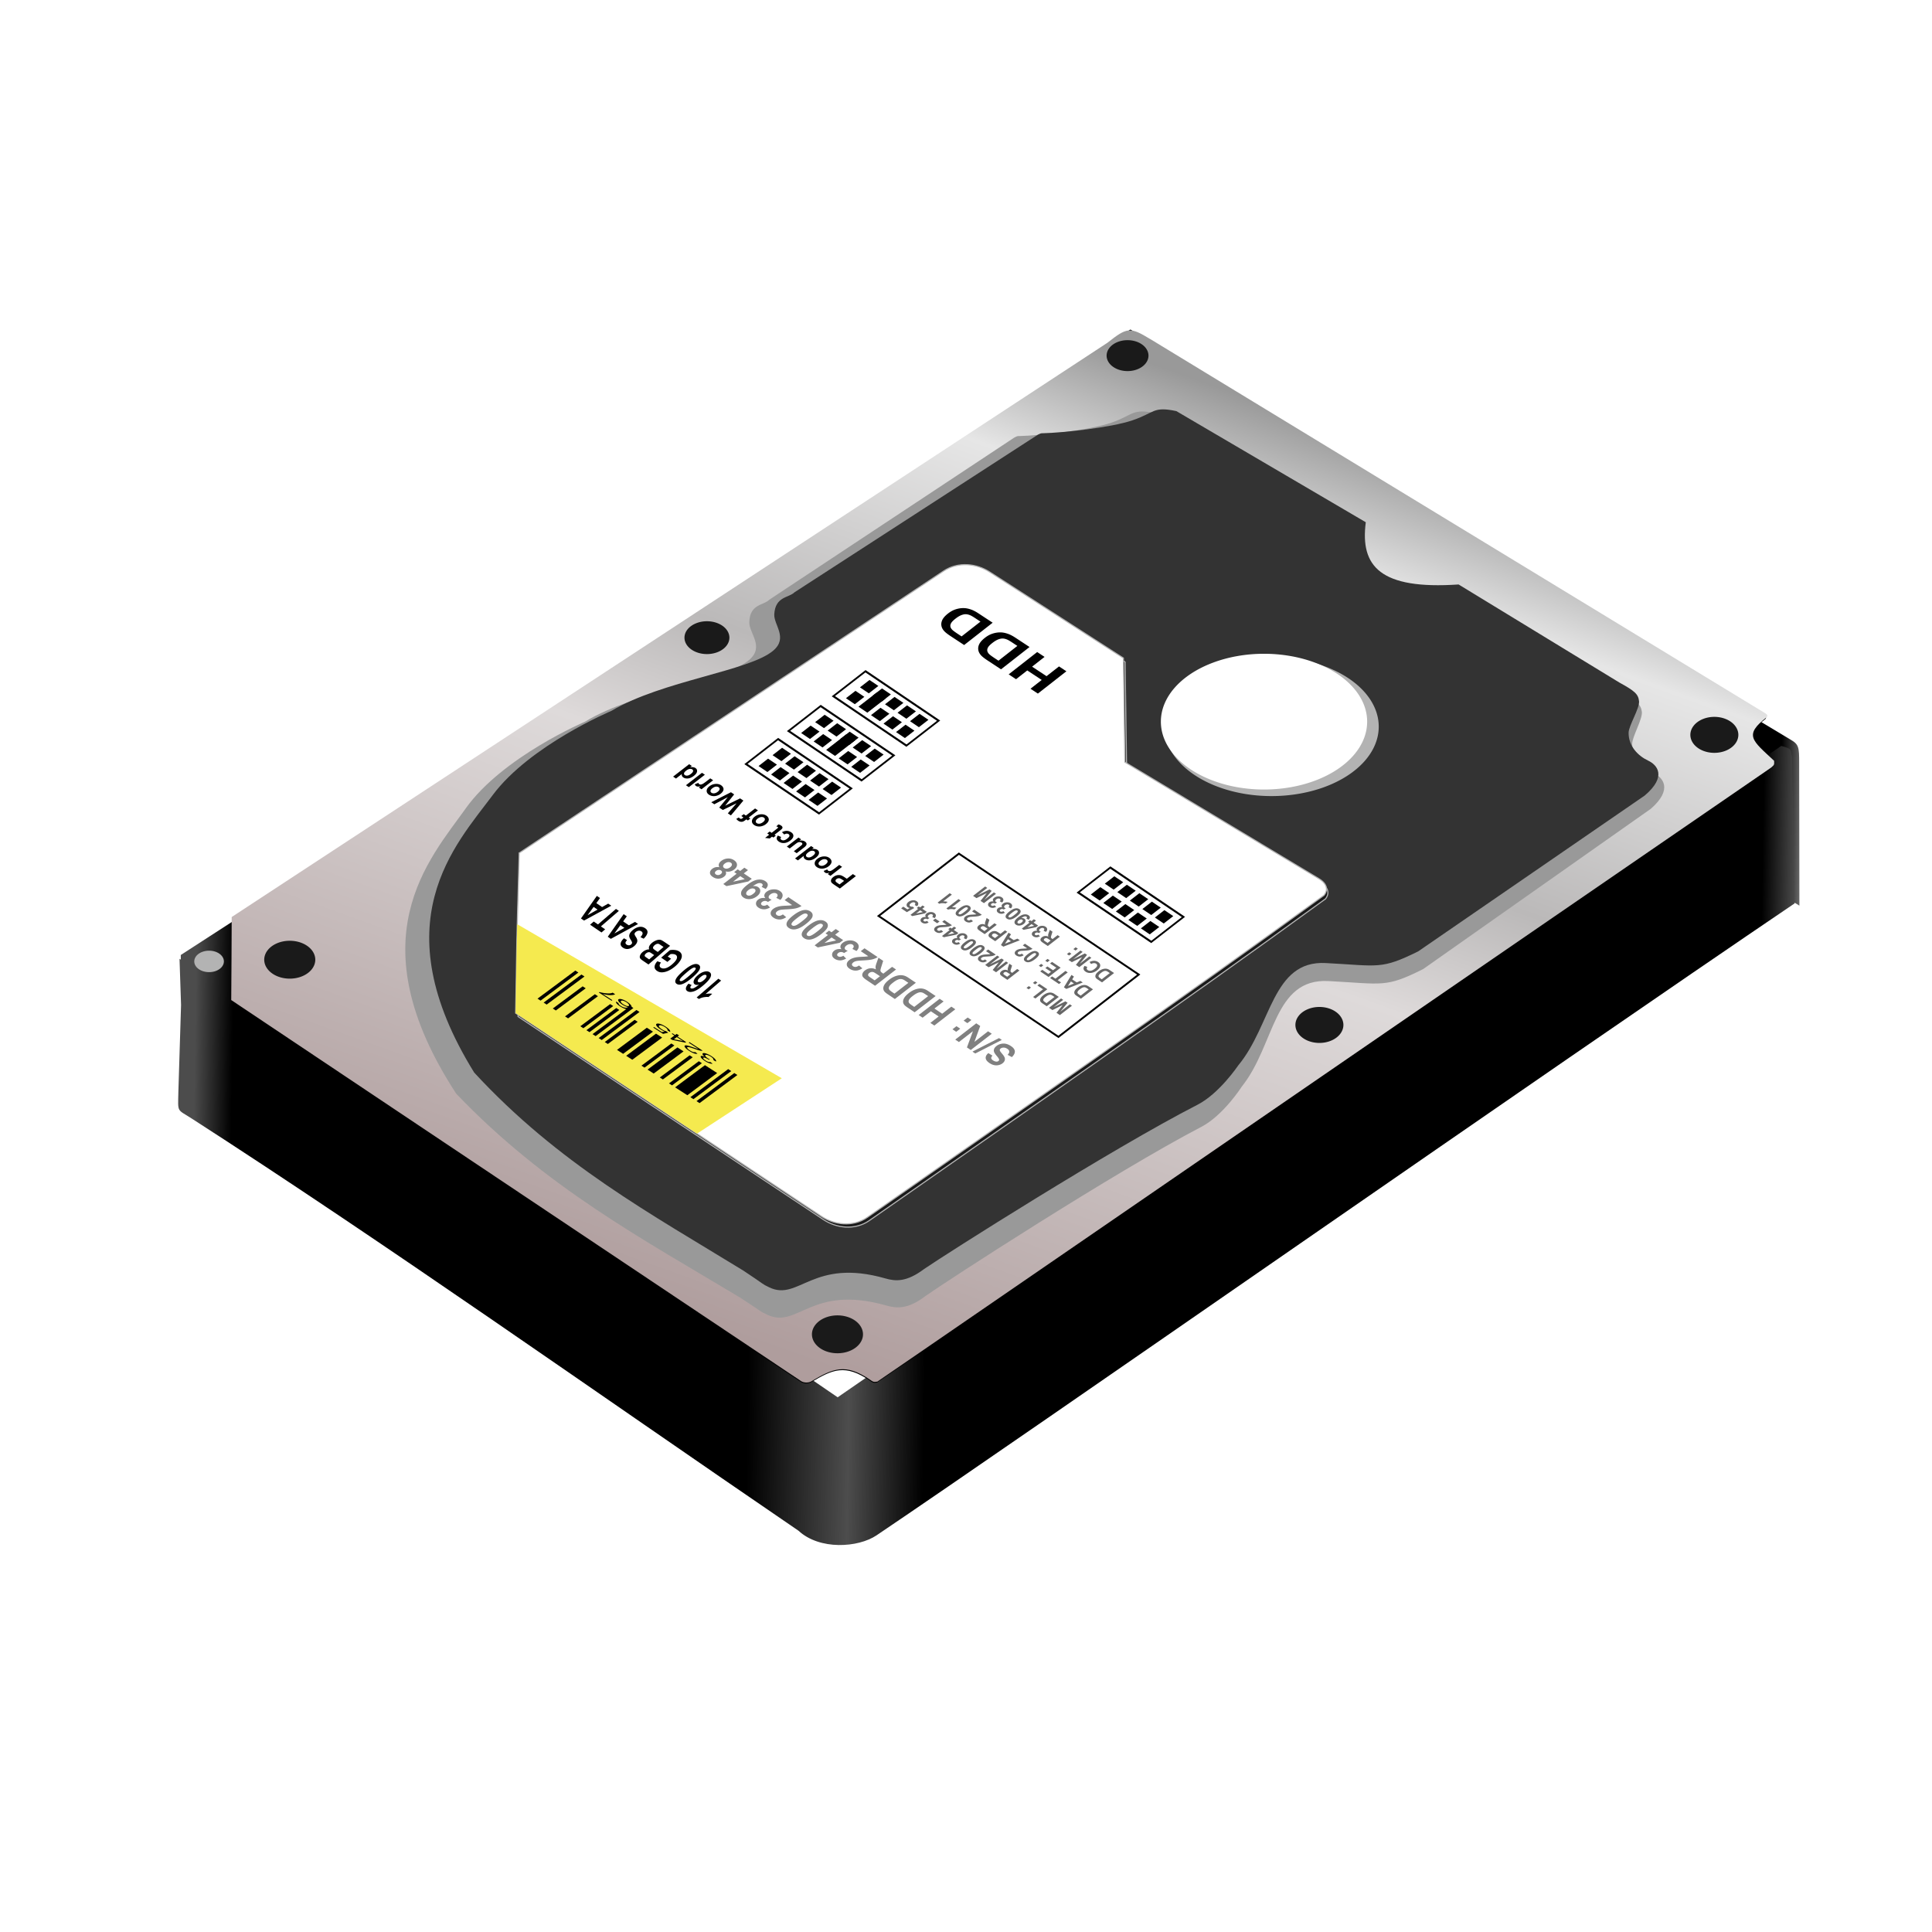 <svg xmlns="http://www.w3.org/2000/svg" xmlns:xlink="http://www.w3.org/1999/xlink" viewBox="0 0 400 400"><defs><filter id="d" color-interpolation-filters="sRGB"><feGaussianBlur stdDeviation="6.105"/></filter><filter id="f" color-interpolation-filters="sRGB"><feGaussianBlur stdDeviation="5.094"/></filter><filter id="g" color-interpolation-filters="sRGB"><feGaussianBlur stdDeviation="1.489"/></filter><filter id="h" color-interpolation-filters="sRGB"><feGaussianBlur stdDeviation="4.81"/></filter><filter id="i" color-interpolation-filters="sRGB"><feGaussianBlur stdDeviation="1.727"/></filter><filter id="j" color-interpolation-filters="sRGB"><feGaussianBlur stdDeviation="1.701"/></filter><linearGradient id="a"><stop style="stop-color:#4c4c4c" offset="0"/><stop style="stop-color:#000" offset=".023"/><stop style="stop-color:#000" offset=".341"/><stop style="stop-color:#4d4d4d" offset=".403"/><stop style="stop-color:#000" offset=".449"/><stop style="stop-color:#000" offset=".956"/><stop style="stop-color:#a3a3a3" offset="1"/></linearGradient><linearGradient id="e" y2="-45.332" gradientUnits="userSpaceOnUse" x2="-2780.6" gradientTransform="translate(863.9 742.52) scale(.22)" y1="889.7" x1="-3117.6"><stop style="stop-color:#af9d9d" offset="0"/><stop style="stop-color:#dedada" offset=".5"/><stop style="stop-color:#bbb9b9" offset=".63"/><stop style="stop-color:#e6e6e6" offset=".875"/><stop style="stop-color:#999" offset="1"/></linearGradient><linearGradient id="c" y2="376.36" xlink:href="#a" gradientUnits="userSpaceOnUse" x2="-2196" gradientTransform="translate(863.02 742.07) scale(.22)" y1="352.36" x1="-3736"/><linearGradient id="b" y2="162.81" xlink:href="#a" gradientUnits="userSpaceOnUse" x2="-2136.7" gradientTransform="translate(845.83 746.04) scale(.22)" y1="152.81" x1="-2805.5"/></defs><path style="fill:url(#b)" d="m236.23 724.82 134.53 80.699c1.696.958 1.736 1.67 1.74 4.731l.046 29.612-135.27-83.568z" transform="translate(0 -652.36)"/><path d="M235.84 721.71 37.43 850.08l.007.964-.269-.18.317 9.569-.557 18.063c-.08 4.294-.353 3.438 2.746 5.433 40.203 25.884 83.252 56.395 125.65 85.353 4.377 4.054 12.345 3.518 16.164.946 30.162-20.317 139.83-96.83 190.07-130.83l-.534-30.409c-.453-1.396.31-1.481-2.235-2.204l-195.36 134.87c-36.52-25.06-74.182-49.52-111.23-74.14l174.24-111.68z" style="fill:url(#c)" transform="translate(0 -652.36)"/><path style="filter:url(#d);fill:#000" d="m-2859-97.658 596.28 362.84c2.274 1.59 2.133 2.198 1.508 3.519-22.155 17.187-13.76 21.888 6.766 41.115.234 4.06.031 3.77-2.762 6.362l-840.15 577.12c-3.864.72-4.406-.066-6.592-1.567-23.626-16.22-35.305-10.687-55.556 1.345-2.58 1.533-7.348 1.675-10.401-.804l-534.78-357.65c.226-26.016.336-52.032.446-78.048z" transform="translate(863.02 89.71) scale(.22)"/><path style="fill:url(#e)" d="m238.12 722.54 127.37 77.503c.501.35.47.484.332.775-4.88 3.786-3.03 4.821 1.49 9.056.052.895.008.83-.608 1.402l-185.05 127.13c-.851.158-.97-.015-1.452-.345-5.204-3.573-7.777-2.354-12.237.296-.568.338-1.618.369-2.29-.177l-117.8-78.77c.049-5.73.073-11.461.097-17.192l181.29-118.88c4.11-3.237 4.688-3.328 8.865-.786z" transform="translate(0 -652.36)"/><path style="filter:url(#f);fill:#999" d="M-3484.4 352.83c34.589-48.441 112.16-81.45 112.16-81.45 48.067-29.296 132.3-38.516 154.85-58.428 14.044-12.402-.522-24.875-.26-35.13.448-17.463 13.523-15.723 18.852-21.238l230.7-152.68c2.949-1.414 2.792-1.277 4.628-1.318 18.884-.428 65.495-5.316 86.588-12.594 21.093-7.279 19.139-13.685 41.942-8.843l186.96 107.59c-4.163 42.705 16.103 65.402 91.852 60.238l158.79 94.954c14.807 7.991 18.717 11.07 19.639 18.103.892 6.805-9.26 23.725-9.102 30.446.311 13.18 9.963 22.462 19.9 27.08 8.549 3.974 19.1 15.088-2.318 33.791l-214.3 150.87c-35.507 17.746-37.202 13.996-89.15 11.267-51.946-2.728-50.177 60.088-81.368 99.122 0 0-17.336 27.202-38.146 38.048-81.73 42.596-239.61 145.1-259.41 159.05-16.508 12.716-27.181 11.945-36.958 9.164-71.26-20.268-83.265 22.332-112.3 8.608-8.155-3.855-2.92-1.523-25.511-16.138-90.732-54.57-182.51-103.35-267.1-191.84-94.877-145.52-25.507-220.23 9.082-268.67z" transform="translate(863.02 89.71) scale(.22)"/><path style="filter:url(#g);fill:#333" d="M-3459.1 340.42c35.187-47.09 111.65-79.178 111.65-79.178 47.671-28.479 129.85-37.442 152.41-56.798 14.052-12.056.295-24.181.88-34.15.998-16.976 13.653-15.284 19.01-20.646l229.2-148.42c2.913-1.375 2.757-1.241 4.542-1.282 18.371-.416 63.84-5.167 84.58-12.242 20.738-7.075 19.045-13.304 41.056-8.595l178.28 104.59c-5.423 41.514 13.546 63.578 87.348 58.558l151.3 92.305c14.137 7.768 17.838 10.76 18.508 17.598.648 6.615-9.767 23.063-9.83 29.597-.122 12.813 8.961 21.835 18.472 26.324 8.183 3.862 18.08 14.667-3.343 32.848l-213.19 146.66c-35.089 17.252-36.616 13.605-87.026 10.953-50.41-2.652-50.716 58.412-82.295 96.358 0 0-17.729 26.444-38.308 36.987-80.824 41.408-237.61 141.05-257.3 154.61-16.457 12.362-26.808 11.612-36.223 8.908-68.619-19.702-81.663 21.709-109.44 8.368-7.803-3.747-2.79-1.48-24.28-15.688-86.442-53.049-174.09-100.46-253.47-186.49-87.539-141.46-17.695-214.08 17.491-261.17z" transform="translate(863.02 89.71) scale(.22)"/><path style="filter:url(#h);fill:url(#linearGradient7418)" d="M-3443 330.02c34.092-45.624 108.18-76.714 108.18-76.714 46.188-27.593 125.81-36.276 147.67-55.031 13.615-11.681.286-23.428.853-33.087.967-16.447 13.227-14.809 18.42-20.003l222.04-143.8c2.821-1.332 2.67-1.203 4.4-1.242 17.8-.403 61.852-5.006 81.945-11.86 20.094-6.856 18.454-12.89 39.78-8.329l172.73 101.33c-5.255 40.222 13.123 61.6 84.63 56.735l146.59 89.433c13.696 7.526 17.281 10.426 17.931 17.05.628 6.41-9.463 22.345-9.523 28.676-.119 12.414 8.682 21.156 17.896 25.505 7.928 3.743 17.518 14.21-3.239 31.826l-206.55 142.09c-33.997 16.715-35.476 13.182-84.317 10.612-48.84-2.57-49.138 56.594-79.734 93.36 0 0-17.178 25.62-37.116 35.835-78.309 40.12-230.22 136.66-249.29 149.8-15.945 11.977-25.973 11.25-35.096 8.631-66.483-19.089-79.122 21.034-106.03 8.108-7.56-3.631-2.703-1.435-23.524-15.2-83.752-51.398-168.67-97.336-245.58-180.68-84.815-137.06-17.145-207.42 16.947-253.05z" transform="translate(863.02 89.71) scale(.22)"/><path style="filter:url(#i);stroke:#b3b3b3;stroke-width:1.04;fill:#1a1a1a" d="m-3431.9 398.43 398.87-264.99c13.815-9.178 31.014-7.028 43.215.826l125.78 80.969 1.39 97.805 182.16 109.42c8.821 5.299 8.527 11.297 5.15 15.64-138.07 100.53-288.9 204.62-429.29 302.74-13.596 9.502-31.132 7.208-43.216-.825l-287.43-191.09c1.522-86.785.379-44.502 3.365-150.49z" transform="translate(863.02 89.71) scale(.22)"/><path style="filter:url(#j);fill:#b3b3b3" d="M1819.3 1200.6a105.71 65.357 0 1 1-211.43 0 105.71 65.357 0 1 1 211.43 0z" transform="matrix(.21 0 0 .22 -96.6 -113.69)"/><path style="fill:#1a1a1a" d="M1819.3 1200.6a105.71 65.357 0 1 1-211.43 0 105.71 65.357 0 1 1 211.43 0z" transform="matrix(.047 0 0 .057 274.4 83.71)"/><path style="fill:#1a1a1a" d="M1819.3 1200.6a105.71 65.357 0 1 1-211.43 0 105.71 65.357 0 1 1 211.43 0z" transform="matrix(.047 0 0 .057 192.63 143.77)"/><path style="fill:#1a1a1a" d="M1819.3 1200.6a105.71 65.357 0 1 1-211.43 0 105.71 65.357 0 1 1 211.43 0z" transform="matrix(.041 0 0 .049 163.19 14.8)"/><path style="fill:#1a1a1a" d="M1819.3 1200.6a105.71 65.357 0 1 1-211.43 0 105.71 65.357 0 1 1 211.43 0z" transform="matrix(.044 0 0 .052 70.966 69.59)"/><path style="fill:#1a1a1a" d="M1819.3 1200.6a105.71 65.357 0 1 1-211.43 0 105.71 65.357 0 1 1 211.43 0z" transform="matrix(.05 0 0 .06 -25.688 126.66)"/><path style="fill:#1a1a1a" d="M1819.3 1200.6a105.71 65.357 0 1 1-211.43 0 105.71 65.357 0 1 1 211.43 0z" transform="matrix(.05 0 0 .06 87.71 204.22)"/><path style="fill:#b3b3b3" d="M1819.3 1200.6a105.71 65.357 0 1 1-211.43 0 105.71 65.357 0 1 1 211.43 0z" transform="matrix(.029 0 0 .034 -6.407 158.23)"/><path d="m107.5 828.96 87.86-58.37c3.043-2.022 6.832-1.548 9.519.182l27.706 17.835.306 21.544 40.125 24.102c1.943 1.167 1.878 2.488 1.134 3.445-30.413 22.144-63.635 45.072-94.56 66.685-2.994 2.093-6.857 1.588-9.519-.182L106.76 862.11c.336-19.116.084-9.802.742-33.148z" style="stroke:#b3b3b3;stroke-width:.229;fill:#fff" transform="translate(0 -652.36)"/><path d="M107.09 843.71c-.13 5.095-.12 6.038-.337 18.393l37.556 24.966 17.553-11.468-54.772-31.891z" style="fill:#f5ea4f" transform="translate(0 -652.36)"/><path style="fill:#fff" d="M1819.3 1200.6a105.71 65.357 0 1 1-211.43 0 105.71 65.357 0 1 1 211.43 0z" transform="matrix(.202 0 0 .215 -84.444 -108.72)"/><g style="fill:#000"><path style="fill:#000" d="M-2275 910h1v38h-1zM-2273 910h1v38h-1zM-2271 910h4v30h-4zM-2266 910h1v30h-1zM-2263 910h1v30h-1zM-2260 910h2v30h-2zM-2257 910h1v30h-1zM-2253 910h2v30h-2zM-2250 910h2v30h-2zM-2245 910h1v30h-1zM-2243 910h1v38h-1zM-2241 910h1v38h-1zM-2239 910h1v30h-1zM-2237 910h1v30h-1zM-2232 910h1v30h-1zM-2228 910h1v30h-1zM-2225 910h1v38h-1zM-2223 910h1v38h-1z" transform="matrix(-.633 -.408 .206 -.153 -1482.7 -560.585)"/><path d="m148.223 219.777-.522-.307c.034-.105.003-.218-.095-.337a1.91 1.91 0 0 0-.444-.37 2.718 2.718 0 0 0-.676-.326c-.215-.066-.362-.07-.44-.01-.075.055-.062.149.04.282.101.132.268.274.5.423.095.061.219.132.372.214l-.199.07a3.752 3.752 0 0 0-.71-.384c-.206-.083-.347-.097-.422-.04-.06.044-.048.12.038.23.085.109.226.227.422.353.195.126.377.216.547.27.17.054.313.063.43.028l.471.345c-.17.04-.394.014-.67-.081a4.237 4.237 0 0 1-.9-.455 4.204 4.204 0 0 1-.569-.431c-.156-.144-.257-.268-.303-.371-.045-.104-.038-.178.022-.223.058-.043.157-.05.299-.025.141.026.319.089.532.188-.223-.17-.373-.318-.45-.446-.076-.128-.072-.224.014-.288.116-.086.344-.075.684.033.34.107.709.29 1.106.545.358.23.62.448.788.652.167.204.212.357.135.46zM142.591 215.88l.156-.117 2.697 1.738c-.033.033-.093.047-.171.046a2.11 2.11 0 0 1-.506-.081c-.21-.055-.495-.146-.857-.274-.561-.198-.954-.321-1.18-.37-.224-.05-.367-.052-.429-.006-.064.048-.048.134.05.258.097.125.26.26.489.407.24.156.457.263.649.321.192.058.33.057.415-.003l.498.344c-.16.07-.388.055-.684-.044-.295-.1-.637-.275-1.024-.525-.392-.252-.666-.478-.824-.677-.158-.2-.184-.338-.08-.415.053-.04.139-.057.257-.052.118.005.282.037.494.094.212.058.547.166 1.006.325.382.133.63.216.745.249s.215.057.3.07zM140.594 214.376l-.317.236 1.77 1.14-.15.11-2.72-.561-.41-.264.86-.637-.551-.355.15-.111.55.355.318-.236zm-.466.346-.598.444 1.875.38zM138.727 213.655l-.54-.328c.044-.087.016-.192-.084-.314-.1-.123-.25-.249-.45-.378-.242-.155-.475-.265-.701-.329s-.388-.059-.486.014c-.093.068-.086.174.02.318.108.143.29.298.55.466.162.104.32.189.473.255.154.066.287.108.399.128l.45.318-1.076.25-2.028-1.307.155-.115 1.628 1.049.576-.123a4.74 4.74 0 0 1-.854-.435c-.356-.23-.616-.453-.781-.67s-.184-.373-.058-.466c.12-.09.331-.097.634-.023.369.089.78.28 1.232.57.371.24.64.46.807.661.168.202.212.355.134.459zM127.563 207.366l.51.311a.263.263 0 0 0 .05.225c.09.122.234.247.432.375.16.103.314.182.464.238.195.074.374.114.536.12a.72.72 0 0 0 .449-.137 2.565 2.565 0 0 1-.576-.186c-.203-.091-.4-.198-.591-.321-.334-.215-.579-.428-.733-.639s-.17-.363-.043-.456c.084-.062.216-.084.398-.066.182.018.388.075.619.171s.469.224.714.381c.417.27.708.526.871.77s.131.45-.098.62c-.256.19-.588.235-.996.133-.355-.088-.748-.271-1.178-.549-.321-.206-.555-.397-.702-.573-.146-.175-.188-.315-.126-.417zm2.617.893c.056-.041.073-.105.051-.19s-.085-.18-.19-.285-.23-.204-.375-.297a2.275 2.275 0 0 0-.628-.29c-.208-.057-.36-.05-.455.021-.091.068-.088.17.01.306.097.136.26.278.488.425.226.145.444.25.655.312.21.062.358.062.444-.002zM126.778 207.07l-.157.117-2.64-1.702.126-.094c.35.1.726.178 1.13.232.404.054.754.067 1.051.04.211-.018.397-.067.556-.147l.515.332c-.11.073-.299.127-.567.159a4.049 4.049 0 0 1-.946-.018 7.522 7.522 0 0 1-1.066-.206z"/></g><g style="fill:#000"><path d="M-709.44-608.99v-8.021h1.62v3.157h3.173v-3.157h1.62v8.021h-1.62v-3.507h-3.173v3.507zM-701.35-617.01h2.96c.667 0 1.176.051 1.526.153.471.139.874.385 1.21.739.335.354.59.787.766 1.3.175.512.262 1.144.262 1.895 0 .66-.082 1.23-.246 1.707-.2.584-.487 1.056-.859 1.417-.28.274-.66.487-1.138.64-.357.114-.835.17-1.433.17h-3.048zm1.62 1.357v5.313h1.209c.452 0 .778-.026.98-.077.262-.066.48-.177.653-.334.173-.157.315-.415.424-.774.11-.36.164-.849.164-1.47 0-.62-.055-1.095-.164-1.427-.11-.332-.263-.591-.46-.777a1.541 1.541 0 0 0-.75-.378c-.225-.05-.669-.076-1.329-.076zM-693.25-617.01h2.96c.668 0 1.176.051 1.526.153.471.139.874.385 1.21.739.335.354.59.787.766 1.3.175.512.262 1.144.262 1.895 0 .66-.082 1.23-.246 1.707-.2.584-.487 1.056-.859 1.417-.28.274-.66.487-1.138.64-.357.114-.835.17-1.433.17h-3.048zm1.62 1.357v5.313h1.209c.452 0 .778-.026.98-.077.262-.066.48-.177.653-.334.173-.157.315-.415.424-.774.11-.36.164-.849.164-1.47 0-.62-.055-1.095-.164-1.427-.11-.332-.263-.591-.46-.777a1.541 1.541 0 0 0-.75-.378c-.225-.05-.669-.076-1.329-.076z" transform="matrix(-.943 -.621 .736 -.576 0 -652.36)"/></g><g style="fill:#000"><path d="M-970.5-494.34h-.87v-3.277a2.998 2.998 0 0 1-1.123.659v-.79c.227-.074.473-.214.74-.422s.448-.45.547-.726h.706zM-966.25-497.77l-.842.093c-.02-.174-.074-.301-.16-.384a.47.47 0 0 0-.338-.124.57.57 0 0 0-.466.248c-.127.165-.207.508-.24 1.03.217-.255.486-.383.808-.383.363 0 .674.138.933.414s.389.634.389 1.071c0 .464-.137.837-.409 1.117-.272.281-.622.421-1.05.421-.457 0-.834-.178-1.129-.534s-.442-.939-.442-1.75c0-.831.153-1.43.46-1.798.308-.367.708-.55 1.199-.55.344 0 .63.096.855.289.226.193.37.473.432.84zm-1.971 1.897c0 .283.065.5.195.655.13.153.278.23.445.23.161 0 .295-.063.403-.189.107-.125.16-.332.16-.619 0-.295-.057-.51-.173-.648a.544.544 0 0 0-.433-.206.544.544 0 0 0-.424.197c-.116.13-.173.324-.173.58zM-964.19-498.9c.44 0 .783.157 1.03.47.296.372.443.988.443 1.848 0 .858-.148 1.475-.446 1.85-.245.31-.588.465-1.027.465-.442 0-.797-.17-1.068-.51-.27-.339-.405-.944-.405-1.814 0-.854.148-1.47.446-1.845.245-.31.588-.464 1.027-.464zm0 .721c-.105 0-.2.034-.282.1-.082.068-.146.188-.192.361-.06.225-.09.604-.09 1.136 0 .532.028.898.081 1.097.054.2.122.332.203.398a.433.433 0 0 0 .28.099c.105 0 .2-.034.282-.1.082-.068.146-.188.192-.361.06-.223.09-.6.09-1.133 0-.532-.027-.898-.081-1.097-.054-.2-.121-.332-.203-.4a.428.428 0 0 0-.28-.1zM-958.08-496.01v-.764h1.974v1.807c-.191.186-.47.35-.834.49a3.036 3.036 0 0 1-1.106.213c-.474 0-.888-.1-1.24-.3a1.899 1.899 0 0 1-.796-.853 2.76 2.76 0 0 1-.266-1.209c0-.472.099-.892.297-1.26.198-.367.488-.648.87-.844.29-.15.652-.226 1.086-.226.563 0 1.003.118 1.32.354a1.6 1.6 0 0 1 .61.98l-.91.17a.961.961 0 0 0-.36-.528 1.09 1.09 0 0 0-.66-.193c-.4 0-.719.127-.955.38-.236.254-.355.63-.355 1.13 0 .539.12.942.36 1.212.239.269.552.404.94.404.192 0 .385-.038.577-.113.193-.076.359-.167.497-.274v-.576zM-955.26-498.88h1.813c.36 0 .627.015.804.045.176.03.334.092.473.187.14.095.255.221.348.38.093.157.14.334.14.53 0 .213-.058.407-.172.585-.115.177-.27.31-.466.4.276.08.489.217.638.41.148.195.222.423.222.685 0 .206-.048.407-.144.602-.096.195-.227.35-.393.467-.166.117-.37.188-.614.215-.153.017-.52.027-1.105.031h-1.544zm.916.755v1.05h.6c.357 0 .58-.006.666-.016a.606.606 0 0 0 .37-.163.48.48 0 0 0 .134-.354.498.498 0 0 0-.116-.342.525.525 0 0 0-.345-.16c-.09-.01-.352-.015-.783-.015zm0 1.804v1.214h.848c.33 0 .54-.01.628-.028a.568.568 0 0 0 .333-.181.557.557 0 0 0 .128-.386.592.592 0 0 0-.099-.346.56.56 0 0 0-.286-.208c-.125-.043-.395-.065-.812-.065zM-949.15-495.82l.891-.087c.054.3.163.52.327.66s.385.21.664.21c.295 0 .517-.062.667-.187a.557.557 0 0 0 .224-.438.413.413 0 0 0-.094-.274c-.063-.075-.173-.14-.33-.197a11.302 11.302 0 0 0-.734-.198c-.49-.121-.835-.271-1.033-.448a1.18 1.18 0 0 1-.418-.913c0-.231.065-.448.196-.649a1.23 1.23 0 0 1 .567-.46 2.27 2.27 0 0 1 .893-.157c.57 0 .998.125 1.286.374.287.25.439.583.453 1l-.916.04c-.04-.233-.123-.4-.252-.503-.13-.102-.323-.153-.58-.153-.267 0-.475.055-.626.164a.33.33 0 0 0-.145.282c0 .107.045.199.136.275.116.097.396.198.842.303.445.106.775.214.989.327.213.112.38.266.5.461.122.195.182.436.182.723a1.336 1.336 0 0 1-.83 1.236c-.264.11-.593.166-.987.166-.573 0-1.014-.133-1.321-.398-.308-.265-.491-.652-.551-1.16zM-940.6-494.34h-.997l-.396-1.03h-1.813l-.375 1.03h-.971l1.767-4.537h.968zm-1.687-1.795-.625-1.684-.613 1.684zM-939.09-494.34v-3.77h-1.346v-.767h3.605v.768h-1.343v3.769zM-932.14-494.34h-.997l-.396-1.03h-1.813l-.375 1.03h-.971l1.767-4.537h.968zm-1.687-1.795-.625-1.684-.613 1.684z" transform="matrix(-.656 -.447 .987 -.852 0 -652.36)"/></g><path style="stroke:#000;stroke-linecap:round;stroke-width:2.978;fill:#fff" d="M-18.539 50.362h140.14v57.394h-140.14z" transform="matrix(-.108 -.073 .116 -.09 161.73 171.59)"/><path style="stroke:#000;stroke-linecap:round;stroke-width:2.957;fill:#000" d="M-5.522 59.84H8.521v14.043H-5.522zM-5.522 84.84H8.521v14.043H-5.522zM18.478 59.84h14.043v14.043H18.478zM18.478 84.84h14.043v14.043H18.478zM42.478 59.84h14.043v14.043H42.478zM42.478 84.84h14.043v14.043H42.478zM66.478 59.84h14.043v14.043H66.478zM66.478 84.84h14.043v14.043H66.478zM90.478 59.84h14.043v14.043H90.478zM90.478 84.84h14.043v14.043H90.478z" transform="matrix(-.108 -.073 .116 -.09 161.73 171.59)"/><path style="stroke:#000;stroke-linecap:round;stroke-width:2.978;fill:#fff" d="M-18.539 126.36h140.14v57.394h-140.14z" transform="matrix(-.108 -.073 .116 -.09 161.73 171.59)"/><path style="stroke:#000;stroke-linecap:round;stroke-width:2.957;fill:#000" d="M-5.522 135.84H8.521v14.043H-5.522zM-5.522 160.84H8.521v14.043H-5.522zM18.478 135.84h14.043v14.043H18.478zM18.478 160.84h14.043v14.043H18.478zM42.478 135.84h14.043v33.043H42.478z" transform="matrix(-.108 -.073 .116 -.09 161.73 171.59)"/><path style="stroke:#000;stroke-linecap:round;stroke-width:2.957;fill:#000" d="M42.478 160.84h14.043v14.043H42.478zM66.478 135.84h14.043v14.043H66.478zM66.478 160.84h14.043v14.043H66.478zM90.478 135.84h14.043v14.043H90.478zM90.478 160.84h14.043v14.043H90.478z" transform="matrix(-.108 -.073 .116 -.09 161.73 171.59)"/><path style="stroke:#000;stroke-linecap:round;stroke-width:2.978;fill:#fff" d="M-18.539 206.36h140.14v57.394h-140.14z" transform="matrix(-.108 -.073 .116 -.09 161.73 171.59)"/><path style="stroke:#000;stroke-linecap:round;stroke-width:2.957;fill:#000" d="M-5.522 215.84H8.521v14.043H-5.522zM-5.522 240.84H8.521v14.043H-5.522zM18.478 215.84h14.043v14.043H18.478zM18.478 240.84h14.043v14.043H18.478zM42.478 215.84h14.043v14.043H42.478zM42.478 240.84h14.043v14.043H42.478zM66.478 215.84h14.043v30.043H66.478z" transform="matrix(-.108 -.073 .116 -.09 161.73 171.59)"/><path style="stroke:#000;stroke-linecap:round;stroke-width:2.957;fill:#000" d="M66.478 240.84h14.043v14.043H66.478zM90.478 215.84h14.043v14.043H90.478zM90.478 240.84h14.043v14.043H90.478z" transform="matrix(-.108 -.073 .116 -.09 161.73 171.59)"/><g><path style="stroke:#000;stroke-linecap:round;stroke-width:2.978;fill:#fff" d="M-1226.5 78.362h140.14v57.394h-140.14z" transform="matrix(-.108 -.073 .116 -.09 96.81 112.53)"/><path style="stroke:#000;stroke-linecap:round;stroke-width:2.957;fill:#000" d="M-1213.5 87.84h14.043v14.043h-14.043zM-1213.5 112.84h14.043v14.043h-14.043zM-1189.5 87.84h14.043v14.043h-14.043zM-1189.5 112.84h14.043v14.043h-14.043zM-1165.5 87.84h14.043v14.043h-14.043zM-1165.5 112.84h14.043v14.043h-14.043zM-1141.5 87.84h14.043v14.043h-14.043zM-1141.5 112.84h14.043v14.043h-14.043zM-1117.5 87.84h14.043v14.043h-14.043zM-1117.5 112.84h14.043v14.043h-14.043z" transform="matrix(-.108 -.073 .116 -.09 96.81 112.53)"/></g><g style="fill:#000"><path d="M-836.32-574.17v-3.858h1.25c.474 0 .783.02.926.058.222.058.407.183.556.377.149.194.224.445.224.752 0 .237-.043.436-.13.597a1.058 1.058 0 0 1-.327.38 1.13 1.13 0 0 1-.404.183 4.45 4.45 0 0 1-.808.056h-.508v1.455zm.779-3.206v1.095h.426c.307 0 .513-.02.616-.06a.511.511 0 0 0 .332-.49.498.498 0 0 0-.124-.347.539.539 0 0 0-.313-.171 3.752 3.752 0 0 0-.56-.027zM-832.02-574.17h-.74v-2.795h.687v.397c.118-.187.224-.311.317-.37.094-.06.201-.09.32-.09.169 0 .331.046.487.14l-.229.644a.65.65 0 0 0-.347-.121.41.41 0 0 0-.263.086c-.072.057-.129.16-.17.309-.041.149-.062.461-.062.937zM-830.8-575.61c0-.246.06-.483.182-.713.12-.23.292-.406.514-.527.222-.12.47-.181.744-.181.422 0 .769.137 1.04.412.27.274.404.621.404 1.04 0 .423-.136.774-.409 1.052a1.383 1.383 0 0 1-1.03.417c-.256 0-.5-.058-.733-.174s-.41-.285-.53-.509-.182-.496-.182-.817zm.758.04c0 .277.066.489.197.636s.294.221.487.221.355-.073.486-.22c.13-.148.196-.362.196-.643 0-.273-.066-.484-.196-.631-.13-.148-.293-.221-.486-.221s-.355.073-.487.22c-.131.148-.197.36-.197.637zM-824.77-574.17h-.687v-.41a1.11 1.11 0 0 1-.404.356 1.036 1.036 0 0 1-.47.117c-.32 0-.596-.13-.825-.388-.229-.259-.343-.62-.343-1.083 0-.474.111-.834.334-1.08a1.09 1.09 0 0 1 .845-.37c.312 0 .582.13.81.39v-1.39h.74zm-1.974-1.458c0 .298.041.514.124.647.12.193.286.29.5.29.17 0 .315-.072.434-.217.12-.145.18-.361.18-.649 0-.321-.059-.552-.175-.693s-.264-.212-.444-.212a.555.555 0 0 0-.441.209c-.119.14-.178.348-.178.625zM-822.2-574.17v-.418a1.125 1.125 0 0 1-1.432.358.73.73 0 0 1-.323-.348c-.067-.15-.1-.355-.1-.618v-1.769h.74v1.284c0 .393.013.634.04.723s.077.159.149.21a.457.457 0 0 0 .273.078.582.582 0 0 0 .545-.362c.037-.103.055-.354.055-.754v-1.179h.74v2.795zM-818.31-576.14l-.729.132a.53.53 0 0 0-.167-.33.505.505 0 0 0-.338-.11.553.553 0 0 0-.441.19c-.11.128-.165.34-.165.64 0 .33.056.565.167.702a.549.549 0 0 0 .45.205c.14 0 .254-.04.344-.12.09-.08.153-.217.19-.412l.726.124c-.076.334-.22.585-.434.755-.214.17-.501.256-.861.256-.409 0-.735-.13-.978-.387s-.364-.615-.364-1.071c0-.462.122-.821.366-1.078.243-.257.573-.386.99-.386.34 0 .61.074.811.22.201.147.345.37.433.67zM-816.46-576.97v.59h-.505v1.126c0 .228.005.36.014.399.01.037.032.069.066.093a.208.208 0 0 0 .125.037.956.956 0 0 0 .297-.071l.064.573a1.47 1.47 0 0 1-.585.111.927.927 0 0 1-.36-.067.527.527 0 0 1-.236-.174.685.685 0 0 1-.104-.288 3.583 3.583 0 0 1-.023-.521v-1.219h-.34v-.59h.34v-.554l.742-.432v.987zM-814.62-575.61c0-.246.06-.483.182-.713.12-.23.292-.406.514-.527.222-.12.47-.181.744-.181.422 0 .769.137 1.04.412.27.274.404.621.404 1.04 0 .423-.136.774-.409 1.052a1.383 1.383 0 0 1-1.03.417c-.256 0-.5-.058-.733-.174a1.192 1.192 0 0 1-.53-.509c-.121-.224-.182-.496-.182-.817zm.758.04c0 .277.066.489.197.636s.294.221.487.221.355-.073.486-.22c.13-.148.196-.362.196-.643 0-.273-.066-.484-.196-.631-.13-.148-.293-.221-.486-.221s-.355.073-.487.22c-.131.148-.197.36-.197.637zM-811.48-576.97h.41v-.21c0-.236.026-.411.076-.527s.142-.21.276-.283a1.06 1.06 0 0 1 .51-.109c.21 0 .416.032.618.095l-.1.515a1.46 1.46 0 0 0-.34-.042c-.107 0-.184.025-.23.075-.047.05-.07.146-.07.289v.197h.553v.582h-.553v2.213h-.74v-2.213h-.41zM-807.31-574.17l-.921-3.858h.797l.582 2.65.705-2.65h.927l.676 2.695.592-2.695h.784l-.936 3.858h-.827l-.768-2.885-.766 2.885zM-802.95-575.61c0-.246.06-.483.182-.713.12-.23.292-.406.514-.527.222-.12.47-.181.744-.181.422 0 .769.137 1.04.412.27.274.404.621.404 1.04 0 .423-.136.774-.409 1.052a1.383 1.383 0 0 1-1.03.417c-.256 0-.5-.058-.733-.174a1.192 1.192 0 0 1-.53-.509c-.121-.224-.182-.496-.182-.817zm.758.04c0 .277.066.489.197.636s.294.221.487.221a.623.623 0 0 0 .486-.22c.13-.148.196-.362.196-.643 0-.273-.066-.484-.196-.631a.623.623 0 0 0-.486-.221.627.627 0 0 0-.487.22c-.131.148-.197.36-.197.637zM-798.77-574.17h-.74v-2.795h.687v.397c.118-.187.224-.311.318-.37.093-.06.2-.09.32-.09.168 0 .33.046.486.14l-.229.644a.65.65 0 0 0-.347-.121.41.41 0 0 0-.263.086c-.072.057-.129.16-.17.309-.041.149-.062.461-.062.937zM-797.38-574.17v-3.858h.74v3.858zM-793.33-574.17h-.687v-.41a1.11 1.11 0 0 1-.404.356 1.036 1.036 0 0 1-.47.117c-.32 0-.596-.13-.825-.388-.229-.259-.343-.62-.343-1.083 0-.474.111-.834.334-1.08a1.09 1.09 0 0 1 .845-.37c.312 0 .582.13.81.39v-1.39h.74zm-1.974-1.458c0 .298.041.514.124.647.12.193.286.29.5.29.17 0 .315-.072.434-.217.12-.145.18-.361.18-.649 0-.321-.059-.552-.175-.693a.55.55 0 0 0-.444-.212.555.555 0 0 0-.441.209c-.119.14-.178.348-.178.625z" transform="matrix(-.803 -.539 .861 -.667 0 -652.36)"/></g><path style="stroke:#000;stroke-linecap:round;stroke-width:.412;fill:#fff" transform="matrix(-.83 -.558 .79 -.613 0 -652.36)" d="M-862.76-629.06h44.858v21.05h-44.858z"/><g style="fill:#666"><path d="M-889.28-571.61v-2.903h.877l.527 1.98.52-1.98h.88v2.903h-.545v-2.285l-.576 2.285h-.564l-.574-2.285v2.285zM-885.89-574.51h1.071c.242 0 .426.018.553.056.17.05.316.139.437.267.122.128.214.285.278.47.063.186.095.414.095.686 0 .24-.03.445-.09.618a1.28 1.28 0 0 1-.31.513 1.03 1.03 0 0 1-.412.232c-.13.04-.302.061-.519.061h-1.103zm.586.491v1.923h.438c.163 0 .282-.01.354-.028a.54.54 0 0 0 .237-.12.615.615 0 0 0 .153-.28c.04-.13.06-.308.06-.532s-.02-.397-.06-.517a.665.665 0 0 0-.166-.282.558.558 0 0 0-.271-.136 2.657 2.657 0 0 0-.481-.028zM-882.94-571.61v-2.88h.586v2.39h1.458v.49zM-880.38-573.16v-.556h.556v.556zm0 1.547v-.557h.556v.557zM-875.75-571.61v-2.903h1.234c.31 0 .535.026.676.078s.253.145.338.278a.836.836 0 0 1 .126.458.775.775 0 0 1-.192.54c-.128.141-.32.23-.574.268.127.074.231.155.314.243.082.089.194.246.334.472l.354.566h-.701l-.424-.632a4.099 4.099 0 0 0-.309-.426.45.45 0 0 0-.176-.121.965.965 0 0 0-.295-.033h-.119v1.212zm.586-1.675h.434c.281 0 .457-.012.527-.036a.316.316 0 0 0 .164-.123c.04-.058.06-.13.06-.218a.348.348 0 0 0-.079-.236.359.359 0 0 0-.22-.114 4.744 4.744 0 0 0-.428-.01h-.458zM-872.83-571.61v-2.903h.877l.527 1.98.52-1.98h.88v2.903h-.545v-2.285l-.576 2.285h-.564l-.574-2.285v2.285zM-867.68-572.13v.517h-1.95c.02-.196.084-.38.19-.556.105-.175.314-.407.625-.696.251-.233.405-.392.462-.475a.612.612 0 0 0 .115-.34c0-.125-.034-.22-.1-.287a.373.373 0 0 0-.277-.1.37.37 0 0 0-.277.105c-.069.07-.108.186-.119.349l-.554-.056c.033-.306.136-.526.31-.66.175-.132.393-.2.654-.2.287 0 .512.078.675.233a.76.76 0 0 1 .246.576c0 .13-.023.255-.07.373a1.519 1.519 0 0 1-.223.371c-.067.086-.189.21-.364.37s-.287.269-.334.322a.96.96 0 0 0-.114.154zM-866.36-574.52c.281 0 .501.1.66.301.188.238.283.632.283 1.182 0 .55-.095.944-.286 1.184-.157.198-.376.297-.657.297a.83.83 0 0 1-.683-.325c-.173-.217-.26-.605-.26-1.162 0-.546.095-.94.286-1.18.157-.198.376-.297.657-.297zm0 .461c-.067 0-.127.022-.18.065s-.094.12-.123.23c-.038.144-.057.387-.057.727 0 .34.017.575.051.702s.078.212.13.255a.277.277 0 0 0 .179.063.278.278 0 0 0 .18-.064c.053-.043.094-.12.123-.231.038-.143.057-.384.057-.725 0-.34-.017-.574-.051-.702s-.078-.212-.13-.255a.275.275 0 0 0-.179-.065zM-864.11-574.52c.281 0 .501.1.66.301.188.238.283.632.283 1.182 0 .55-.095.944-.286 1.184-.157.198-.376.297-.657.297a.83.83 0 0 1-.683-.325c-.173-.217-.26-.605-.26-1.162 0-.546.095-.94.286-1.18.157-.198.376-.297.657-.297zm0 .461a.278.278 0 0 0-.18.065c-.053.043-.094.12-.123.23-.038.144-.057.387-.057.727 0 .34.017.575.051.702s.078.212.13.255a.277.277 0 0 0 .18.063.278.278 0 0 0 .18-.064c.052-.043.093-.12.122-.231.038-.143.057-.384.057-.725 0-.34-.017-.574-.051-.702s-.078-.212-.13-.255a.275.275 0 0 0-.179-.065zM-862.81-572.38l.539-.065a.51.51 0 0 0 .138.315.38.38 0 0 0 .274.108.375.375 0 0 0 .29-.13.506.506 0 0 0 .117-.353c0-.14-.037-.25-.112-.332a.36.36 0 0 0-.276-.123.972.972 0 0 0-.255.041l.061-.453c.15.004.266-.029.345-.098a.349.349 0 0 0 .119-.276c0-.098-.03-.176-.087-.234s-.136-.087-.232-.087a.335.335 0 0 0-.244.099.465.465 0 0 0-.122.29l-.513-.088c.035-.176.089-.316.161-.42a.729.729 0 0 1 .301-.248c.129-.06.273-.09.433-.09.273 0 .492.087.657.26a.682.682 0 0 1 .204.484c0 .255-.14.458-.418.61a.676.676 0 0 1 .549.69.872.872 0 0 1-.28.65.962.962 0 0 1-.694.27.957.957 0 0 1-.654-.227.891.891 0 0 1-.301-.593zM-859.44-571.61v-.584h-1.188v-.487l1.26-1.844h.467v1.842h.36v.489h-.36v.584zm0-1.073v-.992l-.667.992zM-856.39-572.13v.517h-1.95c.02-.196.084-.38.19-.556.105-.175.314-.407.625-.696.251-.233.405-.392.462-.475a.612.612 0 0 0 .115-.34c0-.125-.034-.22-.1-.287a.373.373 0 0 0-.277-.1.37.37 0 0 0-.277.105c-.069.07-.108.186-.119.349l-.554-.056c.033-.306.136-.526.31-.66s.393-.2.654-.2c.287 0 .512.078.675.233a.76.76 0 0 1 .246.576c0 .13-.023.255-.07.373a1.519 1.519 0 0 1-.223.371c-.067.086-.189.21-.364.37a5.92 5.92 0 0 0-.334.322.959.959 0 0 0-.114.154zM-855.96-572.38v-.556h1.093v.556zM-854.68-572.38l.539-.065a.51.51 0 0 0 .138.315.38.38 0 0 0 .274.108.375.375 0 0 0 .29-.13.506.506 0 0 0 .117-.353c0-.14-.037-.25-.112-.332a.36.36 0 0 0-.276-.123.972.972 0 0 0-.255.041l.061-.453c.15.004.266-.029.345-.098a.349.349 0 0 0 .119-.276c0-.098-.03-.176-.087-.234s-.136-.087-.232-.087a.335.335 0 0 0-.244.099.465.465 0 0 0-.122.29l-.513-.088c.035-.176.089-.316.161-.42s.172-.188.301-.248.273-.09.433-.09c.273 0 .492.087.657.26a.682.682 0 0 1 .204.484c0 .255-.14.458-.418.61a.676.676 0 0 1 .549.69.872.872 0 0 1-.28.65.962.962 0 0 1-.694.27.957.957 0 0 1-.654-.227.891.891 0 0 1-.3-.593zM-851.31-571.61v-.584h-1.188v-.487l1.26-1.844h.467v1.842h.36v.489h-.36v.584zm0-1.073v-.992l-.667.992zM-850.14-572.36l.554-.057a.475.475 0 0 0 .141.298.381.381 0 0 0 .564-.032c.081-.094.121-.237.121-.427 0-.178-.04-.312-.12-.4a.4.4 0 0 0-.311-.134c-.16 0-.303.07-.43.211l-.452-.065.285-1.51h1.472v.52h-1.05l-.087.493a.842.842 0 0 1 .38-.093c.247 0 .457.09.628.27.172.179.258.412.258.698 0 .24-.07.453-.208.64-.19.256-.451.384-.787.384-.268 0-.486-.072-.655-.216a.889.889 0 0 1-.303-.58zM-889.27-569.44h1.071c.242 0 .426.018.553.056.17.05.316.139.437.267.122.128.214.285.278.47.063.186.095.414.095.686 0 .24-.03.445-.09.618a1.28 1.28 0 0 1-.31.513 1.03 1.03 0 0 1-.412.232c-.13.04-.302.061-.519.061h-1.103zm.586.491v1.923h.438c.163 0 .282-.01.354-.028a.54.54 0 0 0 .237-.12.615.615 0 0 0 .153-.28c.04-.13.06-.308.06-.533 0-.224-.02-.396-.06-.516s-.095-.214-.166-.282a.558.558 0 0 0-.271-.136 2.657 2.657 0 0 0-.481-.028zM-883.72-566.54h-.638l-.253-.66h-1.16l-.24.66h-.622l1.13-2.903h.62zm-1.08-1.149-.4-1.077-.391 1.077zM-882.76-566.54v-2.412h-.861v-.491h2.307v.491h-.86v2.412zM-880.93-566.54v-2.903h2.153v.491h-1.567v.644h1.458v.489h-1.458v.79h1.622v.489zM-878.12-568.09v-.556h.556v.556zm0 1.547v-.557h.556v.557zM-874.93-569.45c.281 0 .501.1.66.301.188.238.283.632.283 1.182 0 .55-.095.944-.286 1.184-.157.198-.376.297-.657.297a.83.83 0 0 1-.683-.325c-.173-.217-.26-.605-.26-1.162 0-.546.095-.94.286-1.18.157-.198.376-.297.657-.297zm0 .461a.278.278 0 0 0-.18.065c-.053.043-.094.12-.123.23-.038.144-.057.387-.057.727 0 .34.017.575.051.702.034.128.078.212.13.255a.276.276 0 0 0 .18.063.278.278 0 0 0 .18-.064c.052-.043.093-.12.122-.231.038-.143.057-.384.057-.725 0-.34-.017-.574-.051-.702s-.078-.212-.13-.255a.274.274 0 0 0-.179-.065zM-871.73-567.06v.517h-1.95c.02-.196.084-.38.19-.556.105-.175.314-.407.625-.696.251-.233.405-.392.462-.475a.612.612 0 0 0 .115-.34c0-.125-.034-.22-.1-.287a.373.373 0 0 0-.277-.1.37.37 0 0 0-.277.105c-.069.07-.108.186-.119.349l-.554-.056c.033-.306.136-.526.31-.66.175-.132.393-.2.654-.2.287 0 .512.078.675.233a.76.76 0 0 1 .246.576c0 .13-.023.255-.07.373a1.52 1.52 0 0 1-.223.371c-.067.086-.189.21-.364.37s-.287.269-.334.322a.96.96 0 0 0-.114.154zM-867.49-566.54h-.638l-.253-.66h-1.16l-.24.66h-.622l1.13-2.903h.62zm-1.08-1.149-.4-1.077-.391 1.077zM-867.17-566.54v-2.903h.94c.357 0 .59.014.698.044a.761.761 0 0 1 .418.284c.112.146.168.334.168.565a.947.947 0 0 1-.097.45.796.796 0 0 1-.247.286.85.85 0 0 1-.304.137c-.14.028-.342.042-.608.042h-.382v1.095zm.586-2.412v.824h.321c.231 0 .385-.015.463-.046s.14-.078.184-.142a.39.39 0 0 0 .066-.226.375.375 0 0 0-.093-.262.406.406 0 0 0-.236-.128c-.07-.013-.21-.02-.422-.02zM-864.46-566.54v-2.903h1.234c.31 0 .535.026.676.078.14.052.253.145.338.278a.836.836 0 0 1 .126.458.775.775 0 0 1-.192.54c-.128.141-.32.23-.574.268.127.074.231.155.314.243.082.089.194.246.334.472l.354.566h-.701l-.424-.632a4.1 4.1 0 0 0-.309-.426.45.45 0 0 0-.176-.121.965.965 0 0 0-.295-.033h-.119v1.212zm.586-1.675h.434c.281 0 .457-.012.527-.036a.316.316 0 0 0 .164-.123c.04-.058.06-.13.06-.218a.348.348 0 0 0-.079-.236.359.359 0 0 0-.22-.114 4.745 4.745 0 0 0-.428-.01h-.458zM-858.65-567.06v.517h-1.95c.02-.196.084-.38.19-.556s.314-.407.625-.696c.251-.233.405-.392.462-.475a.612.612 0 0 0 .115-.34c0-.125-.034-.22-.1-.287a.373.373 0 0 0-.277-.1.37.37 0 0 0-.277.105c-.069.07-.108.186-.119.349l-.554-.056c.033-.306.136-.526.31-.66.175-.132.393-.2.654-.2.287 0 .512.078.675.233a.76.76 0 0 1 .246.576c0 .13-.023.255-.07.373a1.52 1.52 0 0 1-.223.371c-.067.086-.189.21-.364.37a5.925 5.925 0 0 0-.334.322.959.959 0 0 0-.114.154zM-857.33-569.45c.281 0 .501.1.66.301.188.238.283.632.283 1.182 0 .55-.095.944-.286 1.184-.157.198-.376.297-.657.297a.83.83 0 0 1-.683-.325c-.173-.217-.26-.605-.26-1.162 0-.546.095-.94.286-1.18.157-.198.376-.297.657-.297zm0 .461a.278.278 0 0 0-.18.065c-.053.043-.094.12-.123.23-.038.144-.057.387-.057.727 0 .34.017.575.051.702.034.128.078.212.13.255a.276.276 0 0 0 .179.063.278.278 0 0 0 .18-.064c.053-.043.094-.12.123-.231.038-.143.057-.384.057-.725 0-.34-.017-.574-.051-.702s-.078-.212-.13-.255a.274.274 0 0 0-.179-.065zM-854.59-566.54h-.556v-2.097c-.204.19-.443.33-.72.422v-.505c.146-.048.304-.138.474-.27.17-.133.287-.288.35-.465h.452zM-852.33-566.54h-.556v-2.097c-.204.19-.443.33-.72.422v-.505c.146-.048.304-.138.474-.27.17-.133.287-.288.35-.465h.452zM-889.27-564.37h1.071c.242 0 .426.018.553.055.17.05.316.14.437.268.122.128.214.285.278.47.063.186.095.414.095.686 0 .24-.03.445-.09.618a1.28 1.28 0 0 1-.31.513 1.03 1.03 0 0 1-.412.232c-.13.04-.302.061-.519.061h-1.103zm.586.491v1.923h.438c.163 0 .282-.01.354-.028a.541.541 0 0 0 .237-.12.615.615 0 0 0 .153-.28c.04-.13.06-.308.06-.532 0-.225-.02-.397-.06-.517s-.095-.214-.166-.282a.558.558 0 0 0-.271-.136 2.657 2.657 0 0 0-.481-.028zM-884.48-562.54l.568.18c-.087.317-.232.552-.434.706-.203.154-.46.23-.772.23-.385 0-.702-.13-.95-.394s-.372-.624-.372-1.08c0-.484.124-.859.374-1.126.25-.268.577-.401.984-.401.355 0 .644.105.865.315.132.124.231.302.297.534l-.58.139a.615.615 0 0 0-.215-.356.616.616 0 0 0-.397-.131.66.66 0 0 0-.523.231c-.134.155-.201.405-.201.751 0 .367.066.628.198.784a.643.643 0 0 0 .514.234c.156 0 .29-.05.402-.149.113-.099.193-.254.242-.467zM-883.42-561.47v-2.903h.877l.527 1.98.52-1.98h.88v2.903h-.545v-2.285l-.576 2.285h-.564l-.574-2.285v2.285zM-879.93-563.02v-.556h.556v.556zm0 1.547v-.557h.556v.557zM-875.3-561.47v-2.903h1.234c.31 0 .535.026.676.078.14.052.253.145.338.278a.836.836 0 0 1 .126.458.775.775 0 0 1-.192.54c-.128.141-.32.23-.574.268.127.074.231.155.314.243.082.089.194.246.334.472l.354.566h-.701l-.424-.632a4.1 4.1 0 0 0-.309-.426.45.45 0 0 0-.176-.121.965.965 0 0 0-.295-.033h-.119v1.212zm.586-1.675h.434c.281 0 .457-.012.527-.036a.316.316 0 0 0 .164-.123c.04-.058.06-.13.06-.218a.348.348 0 0 0-.079-.236.359.359 0 0 0-.22-.114 4.745 4.745 0 0 0-.428-.01h-.458zM-872.51-562.24l.539-.065a.51.51 0 0 0 .138.314.38.38 0 0 0 .274.11.375.375 0 0 0 .29-.131.507.507 0 0 0 .117-.353c0-.14-.037-.25-.112-.332a.36.36 0 0 0-.276-.123.972.972 0 0 0-.255.041l.061-.453c.15.004.266-.029.345-.098a.349.349 0 0 0 .119-.276.316.316 0 0 0-.087-.234.313.313 0 0 0-.232-.087.335.335 0 0 0-.244.099.465.465 0 0 0-.122.289l-.513-.087c.035-.176.089-.316.161-.421a.728.728 0 0 1 .301-.247c.129-.06.273-.09.433-.09.273 0 .492.087.657.26a.682.682 0 0 1 .204.484c0 .255-.14.458-.418.61a.676.676 0 0 1 .549.69.872.872 0 0 1-.28.65.962.962 0 0 1-.694.27.957.957 0 0 1-.654-.227.891.891 0 0 1-.301-.593zM-869.14-561.47v-.584h-1.188v-.487l1.26-1.844h.467v1.842h.36v.489h-.36v.584zm0-1.073v-.992l-.667.992zM-867.97-562.14l.539-.06a.39.39 0 0 0 .103.244c.055.053.128.08.22.08a.359.359 0 0 0 .292-.16c.081-.105.133-.324.155-.657a.664.664 0 0 1-.525.244.784.784 0 0 1-.59-.264c-.167-.177-.25-.406-.25-.688 0-.295.088-.532.263-.712a.891.891 0 0 1 .668-.27.9.9 0 0 1 .725.341c.189.228.283.602.283 1.124 0 .53-.098.913-.295 1.148a.955.955 0 0 1-.768.353c-.227 0-.41-.06-.55-.181-.14-.121-.23-.302-.27-.542zm1.26-1.216c0-.18-.042-.319-.124-.418a.365.365 0 0 0-.287-.148.32.32 0 0 0-.256.122c-.068.08-.102.214-.102.399 0 .187.037.325.111.412a.348.348 0 0 0 .277.132.344.344 0 0 0 .27-.127c.074-.084.11-.208.11-.372zM-864.78-564.39c.281 0 .501.1.66.301.188.238.283.632.283 1.182 0 .55-.095.944-.286 1.184-.157.198-.376.297-.657.297a.83.83 0 0 1-.683-.325c-.173-.217-.26-.605-.26-1.162 0-.546.095-.94.286-1.18.157-.198.376-.297.657-.297zm0 .461a.278.278 0 0 0-.18.065c-.053.043-.094.12-.123.23-.038.144-.057.387-.057.727 0 .34.017.575.051.702.034.128.078.212.13.255a.276.276 0 0 0 .179.063.278.278 0 0 0 .18-.064c.053-.043.094-.12.123-.231.038-.143.057-.384.057-.725 0-.34-.017-.574-.051-.702-.034-.127-.078-.212-.13-.255a.274.274 0 0 0-.179-.065zM-863.48-562.24l.539-.065a.51.51 0 0 0 .138.314.38.38 0 0 0 .274.11.375.375 0 0 0 .29-.131.507.507 0 0 0 .117-.353c0-.14-.037-.25-.112-.332a.36.36 0 0 0-.276-.123.972.972 0 0 0-.255.041l.061-.453c.15.004.266-.029.345-.098a.349.349 0 0 0 .119-.276.316.316 0 0 0-.087-.234.313.313 0 0 0-.232-.087.335.335 0 0 0-.244.099.465.465 0 0 0-.122.289l-.513-.087c.035-.176.089-.316.161-.421a.728.728 0 0 1 .301-.247c.129-.06.273-.09.433-.09.273 0 .492.087.657.26a.682.682 0 0 1 .204.484c0 .255-.14.458-.418.61a.676.676 0 0 1 .549.69.872.872 0 0 1-.28.65.962.962 0 0 1-.694.27.957.957 0 0 1-.654-.227.891.891 0 0 1-.301-.593zM-861.22-562.24l.539-.065a.51.51 0 0 0 .138.314.38.38 0 0 0 .274.11.375.375 0 0 0 .29-.131.507.507 0 0 0 .117-.353c0-.14-.037-.25-.112-.332a.36.36 0 0 0-.276-.123.972.972 0 0 0-.255.041l.061-.453c.15.004.266-.029.345-.098a.349.349 0 0 0 .119-.276.316.316 0 0 0-.087-.234.313.313 0 0 0-.232-.087.335.335 0 0 0-.244.099.465.465 0 0 0-.122.289l-.513-.087c.035-.176.089-.316.161-.421a.729.729 0 0 1 .301-.247c.129-.06.273-.09.433-.09.273 0 .492.087.657.26a.682.682 0 0 1 .204.484c0 .255-.14.458-.418.61a.676.676 0 0 1 .549.69.872.872 0 0 1-.28.65.962.962 0 0 1-.694.27.957.957 0 0 1-.654-.227.891.891 0 0 1-.3-.593zM-858.83-561.47v-2.903h.877l.527 1.98.52-1.98h.88v2.903h-.545v-2.285l-.576 2.285h-.564l-.574-2.285v2.285z" transform="matrix(-.803 -.539 .861 -.667 0 -652.36)"/></g><g style="fill:gray"><path d="m-890.14-586.86.991-.096c.06.332.181.577.364.733.182.156.428.234.738.234.328 0 .575-.07.742-.208.166-.14.25-.302.25-.487a.46.46 0 0 0-.106-.305c-.07-.084-.192-.157-.366-.219a12.55 12.55 0 0 0-.816-.22c-.546-.135-.93-.302-1.15-.5a1.313 1.313 0 0 1-.465-1.015c0-.257.073-.497.219-.72.146-.225.356-.395.63-.512.274-.117.605-.176.993-.176.633 0 1.11.14 1.43.417.32.278.489.648.505 1.112l-1.02.045c-.043-.26-.136-.446-.28-.56-.143-.113-.358-.17-.645-.17-.296 0-.528.06-.696.182a.368.368 0 0 0-.161.314c0 .119.05.221.151.306.129.108.44.22.936.337.496.117.863.238 1.1.363.238.126.424.297.558.513.134.217.201.485.201.804a1.486 1.486 0 0 1-.922 1.375c-.294.123-.66.185-1.098.185-.638 0-1.128-.148-1.47-.443-.342-.295-.546-.724-.613-1.289zM-885.69-585.13l1.25-5.219h.726l-1.263 5.219zM-883.2-585.22v-5.047h.991l2.066 3.37v-3.37h.946v5.047h-1.022l-2.034-3.29v3.29zM-877.94-587.9v-.967h.967v.967zm0 2.688v-.967h.967v.968zM-873.8-585.22v-5.047h1.019v1.987h1.997v-1.987h1.019v5.047h-1.02v-2.207h-1.996v2.207zM-868.72-590.26h1.862c.42 0 .74.032.96.096.297.088.55.243.761.465s.372.495.482.818c.11.322.166.72.166 1.192 0 .416-.052.774-.155 1.074a2.225 2.225 0 0 1-.54.892 1.791 1.791 0 0 1-.717.403c-.225.07-.525.107-.902.107h-1.917zm1.019.854v3.342h.76c.285 0 .49-.016.617-.048a.94.94 0 0 0 .411-.21c.11-.099.198-.26.267-.487.069-.226.103-.534.103-.924s-.034-.69-.103-.899a1.154 1.154 0 0 0-.29-.489.97.97 0 0 0-.47-.237c-.143-.032-.422-.048-.837-.048zM-863.62-590.26h1.862c.42 0 .74.032.96.096.297.088.55.243.761.465.212.223.372.495.482.818.11.322.166.72.166 1.192 0 .416-.052.774-.155 1.074a2.225 2.225 0 0 1-.54.892 1.791 1.791 0 0 1-.717.403c-.225.07-.525.107-.902.107h-1.917zm1.019.854v3.342h.76c.285 0 .49-.016.617-.048a.94.94 0 0 0 .411-.21c.11-.099.198-.26.267-.487.069-.226.103-.534.103-.924s-.034-.69-.103-.899a1.154 1.154 0 0 0-.289-.489.97.97 0 0 0-.472-.237c-.142-.032-.42-.048-.836-.048zM-858.52-585.22v-5.047h2.145c.539 0 .93.046 1.175.136.245.091.44.252.587.484.147.232.22.497.22.795 0 .379-.11.692-.333.938-.223.247-.556.402-.999.467.22.128.402.27.546.423.143.154.337.427.58.82l.616.984h-1.219l-.736-1.098c-.262-.393-.44-.64-.537-.742a.782.782 0 0 0-.307-.21c-.107-.038-.278-.057-.512-.057h-.207v2.107zm1.019-2.912h.754c.489 0 .794-.021.916-.062s.216-.113.285-.214a.657.657 0 0 0 .104-.378.605.605 0 0 0-.136-.412.624.624 0 0 0-.384-.198 8.57 8.57 0 0 0-.744-.017h-.795zM-850.38-586.11v.898h-3.39c.036-.34.146-.661.33-.965.183-.304.546-.708 1.087-1.21.437-.406.704-.682.803-.826.133-.2.2-.397.2-.592 0-.216-.059-.382-.175-.498-.116-.116-.276-.174-.48-.174a.644.644 0 0 0-.482.183c-.12.121-.188.323-.206.606l-.964-.097c.057-.532.237-.914.54-1.146s.682-.348 1.136-.348c.498 0 .89.135 1.174.403.285.269.427.602.427 1.002 0 .227-.04.443-.122.649a2.64 2.64 0 0 1-.387.645c-.118.15-.329.364-.634.644s-.498.466-.58.557a1.668 1.668 0 0 0-.198.269zM-849.75-586.56l.936-.114c.03.24.11.422.241.548s.29.19.475.19c.2 0 .368-.077.505-.228.136-.152.204-.356.204-.613 0-.243-.065-.436-.196-.578a.626.626 0 0 0-.478-.214c-.124 0-.272.024-.444.073l.106-.789c.262.007.462-.05.6-.17a.607.607 0 0 0 .206-.48c0-.17-.05-.305-.152-.406a.544.544 0 0 0-.402-.152.583.583 0 0 0-.424.172c-.117.115-.188.282-.213.503l-.892-.152c.062-.305.156-.549.28-.731.126-.183.3-.326.524-.43.224-.105.475-.157.752-.157.475 0 .856.151 1.143.454.237.248.355.528.355.84 0 .443-.242.797-.727 1.06.29.063.52.201.694.417s.26.476.26.781c0 .443-.162.82-.485 1.133-.324.312-.727.468-1.209.468-.456 0-.835-.131-1.136-.394a1.549 1.549 0 0 1-.523-1.03zM-843.9-585.22v-1.016h-2.065v-.846l2.189-3.205h.812v3.201h.627v.85h-.627v1.016zm0-1.866v-1.724l-1.16 1.724zM-840.23-590.28c.489 0 .87.174 1.146.523.328.413.493 1.098.493 2.055 0 .955-.166 1.641-.496 2.059-.273.344-.654.516-1.143.516-.491 0-.887-.188-1.188-.566-.3-.377-.45-1.05-.45-2.019 0-.95.165-1.634.495-2.052.273-.344.654-.516 1.143-.516zm0 .802a.483.483 0 0 0-.313.112c-.092.075-.163.208-.214.401-.066.25-.1.671-.1 1.263 0 .593.03 1 .09 1.22.06.222.135.37.225.443.091.073.195.11.312.11s.221-.037.313-.112c.092-.074.163-.208.214-.4.066-.249.1-.669.1-1.26 0-.593-.03-1-.09-1.22-.06-.222-.135-.37-.225-.445a.476.476 0 0 0-.312-.112zM-836.31-590.28c.489 0 .87.174 1.146.523.328.413.493 1.098.493 2.055 0 .955-.166 1.641-.496 2.059-.273.344-.654.516-1.143.516-.491 0-.887-.188-1.188-.566-.3-.377-.45-1.05-.45-2.019 0-.95.165-1.634.495-2.052.273-.344.654-.516 1.143-.516zm0 .802a.483.483 0 0 0-.313.112c-.092.075-.163.208-.214.401-.066.25-.1.671-.1 1.263 0 .593.03 1 .09 1.22.06.222.135.37.225.443.091.073.195.11.312.11s.221-.037.313-.112c.092-.074.163-.208.214-.4.066-.249.1-.669.1-1.26 0-.593-.03-1-.09-1.22-.06-.222-.135-.37-.225-.445a.477.477 0 0 0-.312-.112zM-830.75-586.11v.898h-3.39c.036-.34.146-.661.33-.965.183-.304.546-.708 1.087-1.21.437-.406.704-.682.803-.826.133-.2.2-.397.2-.592 0-.216-.059-.382-.175-.498-.116-.116-.276-.174-.48-.174a.644.644 0 0 0-.482.183c-.12.121-.188.323-.206.606l-.964-.097c.057-.532.237-.914.54-1.146s.682-.348 1.136-.348c.498 0 .89.135 1.174.403.285.269.427.602.427 1.002 0 .227-.04.443-.122.649a2.64 2.64 0 0 1-.387.645c-.118.15-.329.364-.634.644s-.498.466-.58.557a1.668 1.668 0 0 0-.198.269zM-830.13-586.56l.936-.114c.03.24.11.422.241.548.131.126.29.19.475.19.2 0 .368-.077.505-.228.136-.152.204-.356.204-.613 0-.243-.065-.436-.196-.578a.626.626 0 0 0-.478-.214c-.124 0-.272.024-.444.073l.106-.789c.262.007.462-.05.6-.17a.607.607 0 0 0 .206-.48c0-.17-.05-.305-.152-.406a.544.544 0 0 0-.402-.152.583.583 0 0 0-.424.172c-.117.115-.188.282-.213.503l-.892-.152c.062-.305.156-.549.28-.731.126-.183.3-.326.524-.43.224-.105.475-.157.752-.157.475 0 .856.151 1.143.454.237.248.355.528.355.84 0 .443-.242.797-.727 1.06.29.063.52.201.694.417.173.216.26.476.26.781 0 .443-.162.82-.485 1.133-.324.312-.727.468-1.209.468-.456 0-.835-.131-1.136-.394a1.549 1.549 0 0 1-.523-1.03zM-826.15-586.38l.936-.103c.023.19.083.331.18.423s.223.138.381.138c.2 0 .37-.092.51-.276s.23-.564.268-1.142a1.155 1.155 0 0 1-.912.423c-.397 0-.74-.153-1.027-.46-.288-.306-.432-.705-.432-1.196 0-.512.152-.924.456-1.237.304-.314.691-.47 1.161-.47.512 0 .932.198 1.26.594.329.396.493 1.047.493 1.953 0 .923-.171 1.588-.513 1.997-.342.408-.787.613-1.336.613-.395 0-.714-.105-.957-.315-.243-.21-.4-.524-.468-.942zm2.19-2.114c0-.312-.072-.554-.216-.726-.143-.172-.309-.258-.497-.258a.557.557 0 0 0-.446.212c-.118.14-.177.372-.177.693 0 .326.064.565.193.718.128.153.289.229.481.229a.598.598 0 0 0 .47-.22c.128-.147.191-.363.191-.648zM-820.35-585.22v-1.016h-2.065v-.846l2.189-3.205h.812v3.201h.627v.85h-.627v1.016zm0-1.866v-1.724l-1.16 1.724zM-817.49-587.94c-.25-.106-.432-.25-.546-.435a1.138 1.138 0 0 1-.17-.608c0-.376.131-.687.394-.933s.636-.368 1.12-.368c.48 0 .853.123 1.118.368.265.246.397.557.397.933a1.1 1.1 0 0 1-.695 1.043c.28.112.493.277.639.492.145.216.218.465.218.747 0 .466-.148.845-.446 1.136-.297.292-.692.437-1.186.437-.459 0-.84-.12-1.146-.361-.36-.285-.54-.675-.54-1.17 0-.273.067-.524.203-.753.135-.228.349-.404.64-.528zm.2-.974c0 .193.054.343.163.45a.592.592 0 0 0 .436.163c.183 0 .33-.055.44-.164.11-.109.165-.26.165-.453 0-.18-.054-.326-.163-.435s-.253-.164-.432-.164a.6.6 0 0 0-.444.166.591.591 0 0 0-.165.437zm-.09 2.162c0 .266.068.473.205.623.137.149.307.223.511.223.2 0 .365-.071.496-.215.13-.143.196-.35.196-.621 0-.236-.067-.426-.2-.57a.66.66 0 0 0-.506-.215c-.236 0-.412.082-.528.244a.896.896 0 0 0-.174.53z" transform="matrix(-.803 -.539 .861 -.667 0 -652.36)"/></g></svg>